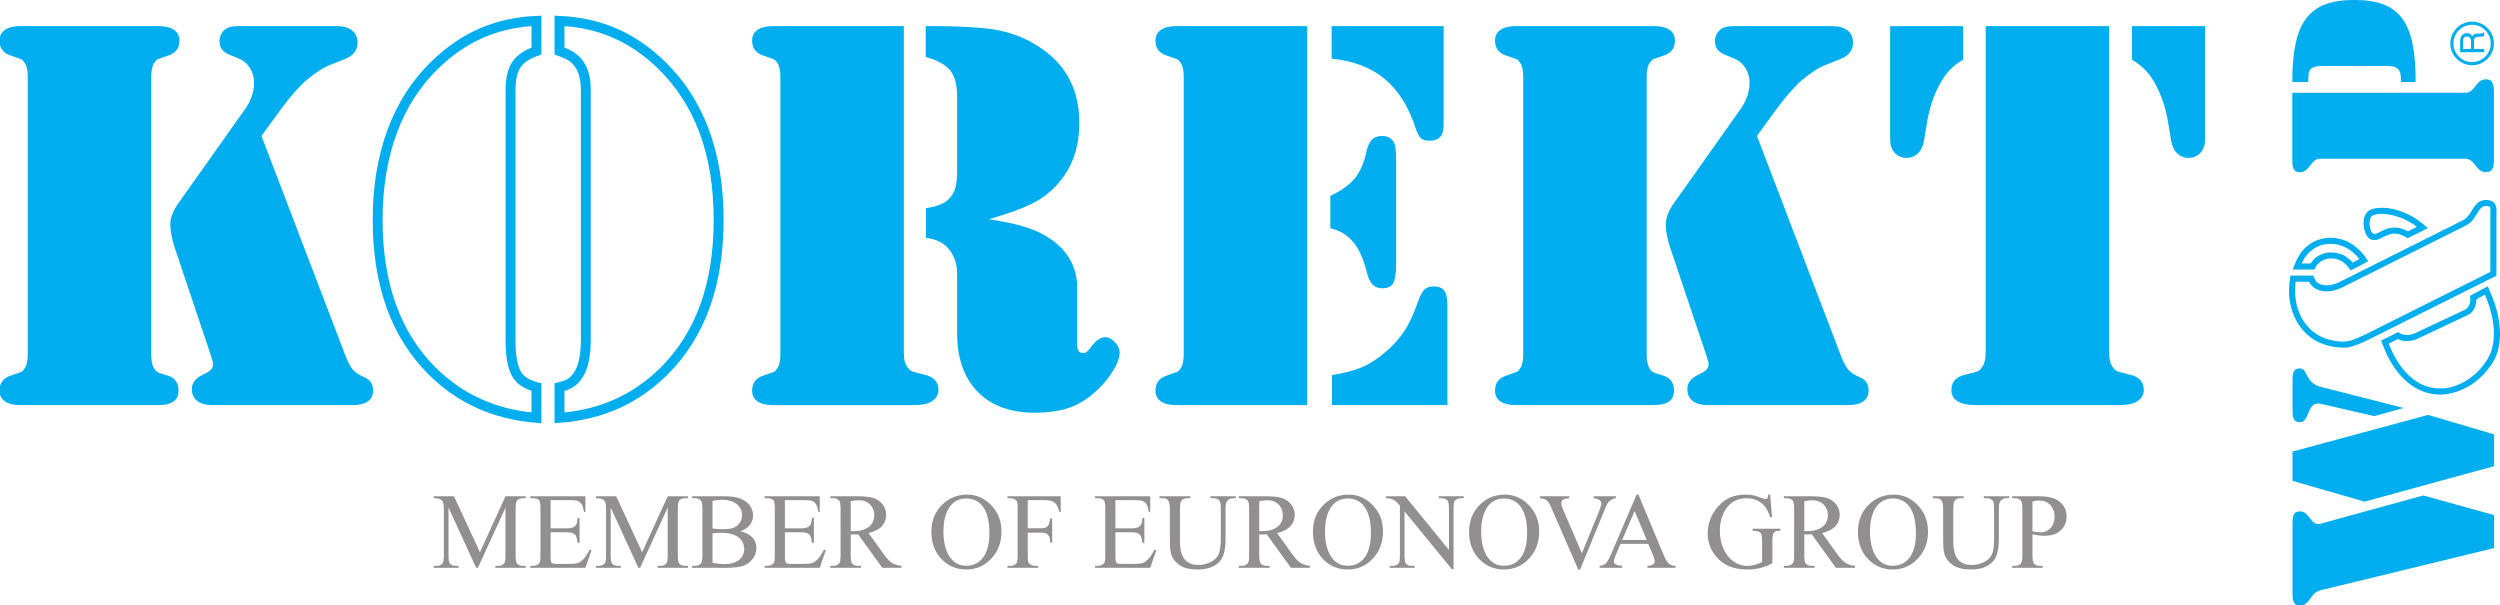 <?xml version="1.0" encoding="UTF-8" standalone="no"?>
<svg
   xmlns:dc="http://purl.org/dc/elements/1.1/"
   xmlns:cc="http://creativecommons.org/ns#"
   xmlns:rdf="http://www.w3.org/1999/02/22-rdf-syntax-ns#"
   xmlns:svg="http://www.w3.org/2000/svg"
   xmlns="http://www.w3.org/2000/svg"
   xmlns:sodipodi="http://sodipodi.sourceforge.net/DTD/sodipodi-0.dtd"
   xmlns:inkscape="http://www.inkscape.org/namespaces/inkscape"
   sodipodi:docname="korekt-color.svg"
   inkscape:version="1.0 (4035a4fb49, 2020-05-01)"
   id="svg8"
   version="1.1"
   viewBox="0 0 143.027 34.639"
   height="34.639mm"
   width="143.027mm">
  <defs
     id="defs2" />
  <sodipodi:namedview
     inkscape:window-maximized="0"
     inkscape:window-y="203"
     inkscape:window-x="1486"
     inkscape:window-height="1208"
     inkscape:window-width="1583"
     showgrid="false"
     inkscape:document-rotation="0"
     inkscape:current-layer="layer2"
     inkscape:document-units="mm"
     inkscape:cy="224.91335"
     inkscape:cx="254.22578"
     inkscape:zoom="0.91101546"
     inkscape:pageshadow="2"
     inkscape:pageopacity="0.0"
     borderopacity="1.0"
     bordercolor="#666666"
     pagecolor="#ffffff"
     id="base" />
  <g
     transform="translate(-33.111,-71.435)"
     inkscape:label="korekt"
     id="layer2"
     inkscape:groupmode="layer">
    <g
       id="g1085"
       transform="matrix(1.747,0,0,-1.747,141.249,79.424)">
      <path
         d="m 0,0 c 0,-0.178 0.049,-0.321 0.149,-0.432 0.1,-0.109 0.229,-0.165 0.387,-0.165 0.151,0 0.277,0.05 0.377,0.151 0.101,0.099 0.165,0.239 0.195,0.415 L 1.2,0.523 C 1.29,1.089 1.466,1.577 1.727,1.99 1.885,2.245 2.105,2.454 2.391,2.618 V 3.717 H 0 Z M 7.919,3.717 V 2.618 C 8.198,2.454 8.419,2.245 8.583,1.99 8.845,1.577 9.021,1.089 9.11,0.523 l 0.091,-0.554 c 0.03,-0.176 0.096,-0.316 0.196,-0.415 0.1,-0.101 0.225,-0.151 0.377,-0.151 0.159,0 0.287,0.056 0.386,0.165 0.101,0.111 0.151,0.254 0.151,0.432 v 3.717 z m -4.791,0 V -6.966 C 3.128,-7.201 3.082,-7.371 2.991,-7.475 2.949,-7.535 2.906,-7.572 2.864,-7.589 2.821,-7.604 2.682,-7.642 2.444,-7.701 2.152,-7.769 2.005,-7.936 2.005,-8.201 c 0,-0.164 0.069,-0.287 0.206,-0.369 0.138,-0.082 0.34,-0.123 0.607,-0.123 h 0.301 4.062 0.301 c 0.274,0 0.469,0.037 0.585,0.109 0.159,0.097 0.239,0.224 0.239,0.383 0,0.265 -0.148,0.432 -0.44,0.5 -0.238,0.059 -0.378,0.097 -0.42,0.112 -0.043,0.017 -0.089,0.054 -0.137,0.114 -0.091,0.104 -0.138,0.274 -0.138,0.509 V 3.717 Z M -3.735,0.984 c 0.339,0.453 0.624,0.778 0.854,0.971 0.31,0.255 0.565,0.419 0.764,0.49 l 0.482,0.192 c 0.28,0.108 0.418,0.29 0.418,0.545 0,0.169 -0.058,0.3 -0.177,0.393 -0.118,0.095 -0.284,0.142 -0.496,0.142 h -3.237 c -0.194,0 -0.335,-0.033 -0.419,-0.101 -0.128,-0.102 -0.191,-0.235 -0.191,-0.399 0,-0.2 0.101,-0.343 0.307,-0.427 l 0.327,-0.138 c 0.15,-0.059 0.271,-0.163 0.363,-0.308 0.09,-0.146 0.136,-0.303 0.136,-0.473 0,-0.309 -0.104,-0.606 -0.31,-0.891 l -2.171,-3.063 c -0.176,-0.249 -0.264,-0.48 -0.264,-0.691 0,-0.224 0.054,-0.497 0.164,-0.819 l 1.166,-3.473 c 0.049,-0.152 0.074,-0.248 0.074,-0.291 -0.007,-0.079 -0.034,-0.14 -0.081,-0.186 -0.05,-0.046 -0.143,-0.102 -0.282,-0.169 -0.222,-0.108 -0.334,-0.261 -0.334,-0.453 0,-0.172 0.058,-0.302 0.176,-0.393 0.118,-0.09 0.285,-0.135 0.502,-0.135 h 4.574 c 0.455,0 0.683,0.161 0.683,0.481 0,0.14 -0.043,0.253 -0.128,0.338 -0.036,0.029 -0.118,0.075 -0.246,0.136 -0.127,0.054 -0.23,0.132 -0.309,0.231 -0.079,0.101 -0.154,0.247 -0.227,0.443 l -2.745,7.185 z m -3.992,-9.677 c 0.432,0 0.648,0.158 0.648,0.472 0,0.255 -0.114,0.419 -0.347,0.492 l -0.282,0.09 c -0.176,0.062 -0.265,0.261 -0.265,0.602 v 9.102 c 0,0.211 0.036,0.366 0.11,0.463 0.035,0.055 0.07,0.088 0.103,0.105 0.034,0.014 0.151,0.055 0.349,0.122 0.242,0.079 0.363,0.241 0.363,0.489 0,0.152 -0.058,0.269 -0.177,0.35 -0.117,0.082 -0.285,0.123 -0.502,0.123 h -0.237 -4.06 -0.238 c -0.217,0 -0.384,-0.041 -0.502,-0.123 -0.118,-0.081 -0.176,-0.198 -0.176,-0.35 0,-0.248 0.121,-0.41 0.362,-0.489 0.199,-0.067 0.316,-0.108 0.349,-0.122 0.034,-0.017 0.068,-0.05 0.104,-0.105 0.073,-0.097 0.109,-0.252 0.109,-0.463 v -9.102 c 0,-0.212 -0.036,-0.368 -0.109,-0.464 -0.036,-0.056 -0.07,-0.091 -0.104,-0.105 -0.033,-0.015 -0.15,-0.056 -0.349,-0.123 -0.241,-0.08 -0.362,-0.243 -0.362,-0.492 0,-0.151 0.058,-0.267 0.176,-0.349 0.118,-0.082 0.285,-0.123 0.502,-0.123 h 0.238 4.06 z m -6.771,0 v 3.214 c 0,0.249 -0.032,0.422 -0.099,0.523 -0.067,0.1 -0.184,0.149 -0.356,0.149 -0.127,0 -0.227,-0.035 -0.299,-0.103 -0.072,-0.07 -0.143,-0.202 -0.21,-0.398 -0.139,-0.393 -0.286,-0.711 -0.44,-0.951 -0.155,-0.239 -0.363,-0.471 -0.623,-0.695 -0.261,-0.226 -0.52,-0.392 -0.778,-0.501 -0.258,-0.109 -0.584,-0.194 -0.977,-0.255 v -0.983 z m -3.092,5.347 c 0.192,-0.224 0.339,-0.547 0.443,-0.966 0.048,-0.201 0.111,-0.343 0.191,-0.429 0.079,-0.085 0.188,-0.127 0.328,-0.127 0.17,0 0.287,0.055 0.352,0.165 0.063,0.108 0.095,0.307 0.095,0.595 v 3.465 c 0,0.279 -0.022,0.457 -0.064,0.537 -0.072,0.151 -0.207,0.226 -0.401,0.226 -0.146,0 -0.258,-0.044 -0.337,-0.132 -0.079,-0.088 -0.144,-0.247 -0.192,-0.476 -0.079,-0.334 -0.203,-0.601 -0.374,-0.8 -0.17,-0.2 -0.43,-0.386 -0.784,-0.556 v -1.054 c 0.305,-0.074 0.553,-0.222 0.743,-0.448 m -0.701,6 c 0.71,-0.072 1.288,-0.294 1.734,-0.663 0.447,-0.37 0.785,-0.905 1.015,-1.608 0.056,-0.17 0.113,-0.281 0.173,-0.336 0.061,-0.056 0.158,-0.082 0.291,-0.082 0.158,0 0.274,0.043 0.348,0.128 0.071,0.085 0.108,0.222 0.108,0.411 v 3.213 h -3.669 z m -4.853,1.063 h -0.237 c -0.217,0 -0.384,-0.041 -0.502,-0.123 C -24,3.513 -24.06,3.396 -24.06,3.244 c 0,-0.248 0.122,-0.41 0.363,-0.489 0.199,-0.067 0.316,-0.108 0.349,-0.122 0.033,-0.017 0.068,-0.05 0.104,-0.105 0.073,-0.097 0.109,-0.252 0.109,-0.463 v -9.102 c 0,-0.212 -0.036,-0.368 -0.109,-0.464 -0.036,-0.056 -0.071,-0.091 -0.104,-0.105 -0.033,-0.015 -0.15,-0.056 -0.349,-0.123 -0.241,-0.08 -0.363,-0.243 -0.363,-0.492 0,-0.151 0.06,-0.267 0.177,-0.349 0.118,-0.082 0.285,-0.123 0.502,-0.123 h 0.237 4.052 v 12.41 z m -4.998,-5.833 c 0.3,0.144 0.563,0.333 0.788,0.562 0.534,0.545 0.8,1.245 0.8,2.1 0,1.042 -0.397,1.845 -1.191,2.407 -0.552,0.394 -1.179,0.624 -1.883,0.692 -0.473,0.047 -1.046,0.072 -1.718,0.072 h -0.237 V 2.708 c 0.388,-0.109 0.656,-0.259 0.805,-0.446 0.148,-0.189 0.223,-0.474 0.223,-0.856 v -2.403 c 0,-0.274 -0.023,-0.48 -0.068,-0.619 -0.046,-0.14 -0.128,-0.264 -0.251,-0.373 -0.139,-0.121 -0.372,-0.206 -0.7,-0.254 v -0.974 c 0.328,-0.037 0.579,-0.161 0.755,-0.373 0.139,-0.176 0.224,-0.386 0.256,-0.628 0.005,-0.053 0.008,-0.252 0.008,-0.591 v -1.529 c 0,-0.819 0.224,-1.459 0.673,-1.918 0.449,-0.458 1.073,-0.687 1.874,-0.687 0.394,0 0.737,0.045 1.029,0.132 0.291,0.088 0.56,0.233 0.809,0.433 0.266,0.214 0.489,0.455 0.669,0.727 0.178,0.27 0.268,0.501 0.268,0.688 0,0.11 -0.052,0.221 -0.156,0.329 -0.104,0.111 -0.208,0.165 -0.312,0.165 -0.159,0 -0.314,-0.105 -0.466,-0.316 -0.062,-0.08 -0.109,-0.135 -0.143,-0.162 -0.034,-0.028 -0.075,-0.042 -0.124,-0.042 -0.128,0 -0.192,0.099 -0.192,0.297 v 1.883 c 0,0.291 -0.068,0.567 -0.204,0.828 -0.136,0.26 -0.332,0.485 -0.586,0.673 -0.242,0.175 -0.513,0.316 -0.812,0.418 -0.299,0.104 -0.727,0.198 -1.284,0.283 0.613,0.181 1.07,0.344 1.37,0.491 m -8.212,5.833 h -0.236 c -0.218,0 -0.385,-0.041 -0.503,-0.123 -0.118,-0.081 -0.176,-0.198 -0.176,-0.35 0,-0.248 0.12,-0.41 0.362,-0.489 0.2,-0.067 0.316,-0.108 0.35,-0.122 0.032,-0.017 0.067,-0.05 0.104,-0.105 0.072,-0.097 0.109,-0.252 0.109,-0.463 v -9.102 c 0,-0.212 -0.037,-0.368 -0.109,-0.464 -0.037,-0.056 -0.072,-0.091 -0.104,-0.105 -0.034,-0.015 -0.15,-0.056 -0.35,-0.123 -0.242,-0.08 -0.362,-0.243 -0.362,-0.492 0,-0.151 0.058,-0.267 0.176,-0.349 0.118,-0.082 0.285,-0.123 0.503,-0.123 h 0.236 4.062 0.312 c 0.266,0 0.459,0.037 0.574,0.109 0.158,0.097 0.239,0.224 0.239,0.383 0,0.265 -0.148,0.432 -0.44,0.5 -0.238,0.059 -0.377,0.097 -0.42,0.112 -0.043,0.017 -0.089,0.054 -0.137,0.114 -0.092,0.104 -0.137,0.274 -0.137,0.509 V 3.717 Z M -52.709,0.984 c 0.339,0.453 0.623,0.778 0.855,0.971 0.309,0.255 0.563,0.419 0.763,0.49 l 0.482,0.192 c 0.279,0.108 0.418,0.29 0.418,0.545 0,0.169 -0.059,0.3 -0.177,0.393 -0.118,0.095 -0.283,0.142 -0.496,0.142 h -3.237 c -0.195,0 -0.335,-0.033 -0.419,-0.101 -0.127,-0.102 -0.192,-0.235 -0.192,-0.399 0,-0.2 0.103,-0.343 0.308,-0.427 l 0.327,-0.138 c 0.151,-0.059 0.271,-0.163 0.362,-0.308 0.091,-0.146 0.136,-0.303 0.136,-0.473 0,-0.309 -0.103,-0.606 -0.309,-0.891 l -2.171,-3.063 c -0.176,-0.249 -0.264,-0.48 -0.264,-0.691 0,-0.224 0.055,-0.497 0.164,-0.819 l 1.166,-3.473 c 0.049,-0.152 0.073,-0.248 0.073,-0.291 -0.006,-0.079 -0.033,-0.14 -0.08,-0.186 -0.05,-0.046 -0.143,-0.102 -0.282,-0.169 -0.223,-0.108 -0.334,-0.261 -0.334,-0.453 0,-0.172 0.059,-0.302 0.176,-0.393 0.118,-0.09 0.285,-0.135 0.502,-0.135 h 4.574 c 0.455,0 0.683,0.161 0.683,0.481 0,0.14 -0.043,0.253 -0.128,0.338 -0.036,0.029 -0.118,0.075 -0.245,0.136 -0.128,0.054 -0.231,0.132 -0.31,0.231 -0.078,0.101 -0.154,0.247 -0.227,0.443 l -2.746,7.185 z m -3.992,-9.677 c 0.432,0 0.648,0.158 0.648,0.472 0,0.255 -0.114,0.419 -0.346,0.492 l -0.283,0.09 c -0.176,0.062 -0.264,0.261 -0.264,0.602 v 9.102 c 0,0.211 0.036,0.366 0.108,0.463 0.036,0.055 0.071,0.088 0.104,0.105 0.034,0.014 0.151,0.055 0.349,0.122 0.242,0.079 0.364,0.241 0.364,0.489 0,0.152 -0.059,0.269 -0.177,0.35 -0.118,0.082 -0.286,0.123 -0.503,0.123 h -0.237 -4.061 -0.236 c -0.218,0 -0.386,-0.041 -0.503,-0.123 -0.117,-0.081 -0.177,-0.198 -0.177,-0.35 0,-0.248 0.121,-0.41 0.363,-0.489 0.2,-0.067 0.316,-0.108 0.349,-0.122 0.033,-0.017 0.068,-0.05 0.104,-0.105 0.073,-0.097 0.109,-0.252 0.109,-0.463 v -9.102 c 0,-0.212 -0.036,-0.368 -0.109,-0.464 -0.036,-0.056 -0.071,-0.091 -0.104,-0.105 -0.033,-0.015 -0.149,-0.056 -0.349,-0.123 -0.242,-0.08 -0.363,-0.243 -0.363,-0.492 0,-0.151 0.06,-0.267 0.177,-0.349 0.117,-0.082 0.285,-0.123 0.503,-0.123 h 0.236 4.061 z"
         style="fill:#00adef;fill-opacity:1;fill-rule:nonzero;stroke:none"
         id="path1087" />
    </g>
    <g
       id="g1089"
       transform="matrix(1.747,0,0,-1.747,175.777,83.005)">
      <path
         d="M 0,0 C -0.163,0.114 -0.381,0.092 -0.533,-0.026 -0.71,-0.194 -0.77,-0.453 -0.984,-0.579 l -4.091,-2.047 c -0.233,-0.101 -0.529,-0.165 -0.735,0.026 -0.046,0.059 -0.066,0.122 -0.093,0.197 h -0.753 c -0.035,-0.219 -0.055,-0.424 -0.043,-0.646 0.051,-0.589 0.29,-1.093 0.784,-1.436 0.332,-0.205 0.72,-0.292 1.109,-0.275 0.239,0.041 0.461,0.14 0.68,0.246 l 0.064,0.032 4.151,2.076 v 2.022 C 0.097,-0.235 0.104,-0.111 0,0 m -0.133,-0.147 c 0.038,-0.049 0.025,-0.171 0.023,-0.233 v -1.903 l -4.045,-2.024 c -0.172,-0.083 -0.372,-0.182 -0.559,-0.231 -0.263,-0.065 -0.587,0 -0.835,0.09 -0.563,0.225 -0.874,0.739 -0.943,1.326 -0.014,0.178 -0.014,0.345 0.006,0.518 h 0.445 c 0,-0.042 0.109,-0.152 0.138,-0.18 0.283,-0.205 0.612,-0.154 0.913,-0.021 l 4.098,2.051 c 0.142,0.081 0.223,0.175 0.306,0.314 0.106,0.178 0.207,0.393 0.453,0.293 m -4.092,-1.611 c -0.293,0.368 -0.629,0.577 -1.106,0.597 -0.394,-0.008 -0.696,-0.151 -0.952,-0.448 -0.14,-0.19 -0.215,-0.37 -0.296,-0.596 h 0.709 l 0.064,0.126 c 0.16,0.209 0.381,0.267 0.637,0.224 0.241,-0.066 0.342,-0.182 0.489,-0.378 l 0.572,0.3 z m -0.174,-0.101 -0.223,-0.119 c -0.071,0.104 -0.188,0.181 -0.295,0.245 -0.325,0.133 -0.62,0.129 -0.912,-0.079 -0.06,-0.058 -0.124,-0.123 -0.163,-0.194 h -0.299 c 0.154,0.339 0.433,0.585 0.809,0.636 0.437,0.048 0.819,-0.148 1.083,-0.489 m 0.593,0.635 c 0.184,0.068 0.338,0.181 0.535,0.199 0.179,0 0.303,-0.066 0.458,-0.152 l 0.658,0.329 c -0.199,0.175 -0.405,0.344 -0.646,0.452 -0.368,0.176 -0.817,0.287 -1.216,0.161 -0.298,-0.137 -0.28,-0.521 -0.18,-0.783 0.087,-0.176 0.185,-0.26 0.391,-0.206 m -0.147,0.194 c -0.127,0.111 -0.167,0.5 -0.011,0.599 0.303,0.12 0.671,0.01 0.966,-0.091 0.166,-0.078 0.341,-0.168 0.484,-0.283 L -2.81,-0.953 c -0.213,0.12 -0.406,0.15 -0.642,0.098 -0.11,-0.035 -0.215,-0.087 -0.321,-0.141 -0.048,-0.022 -0.13,-0.066 -0.18,-0.034 m 1.335,-3.279 c -0.055,-0.02 -0.116,-0.032 -0.175,-0.04 -0.146,0 -0.214,0.016 -0.337,0.095 l -0.559,-0.279 c 0.055,-0.142 0.114,-0.285 0.175,-0.422 0.304,-0.642 0.793,-1.213 1.526,-1.326 0.433,-0.068 0.85,0.062 1.22,0.285 0.389,0.24 0.802,0.702 0.912,1.161 0.094,0.346 0.071,0.74 0.003,1.085 -0.062,0.347 -0.202,0.684 -0.343,0.998 l -0.581,-0.314 0.011,-0.098 c 0.01,-0.131 -0.045,-0.282 -0.159,-0.348 z m 0.079,-0.182 1.699,0.801 c 0.189,0.089 0.276,0.312 0.276,0.513 l 0.275,0.15 c 0.256,-0.58 0.412,-1.308 0.186,-1.919 -0.246,-0.538 -0.746,-0.978 -1.328,-1.118 -0.315,-0.068 -0.634,-0.037 -0.927,0.099 -0.528,0.262 -0.874,0.797 -1.08,1.333 l 0.294,0.152 c 0.19,-0.094 0.412,-0.082 0.605,-0.011"
         style="fill:#00adef;fill-opacity:1;fill-rule:nonzero;stroke:none"
         id="path1091" />
    </g>
    <g
       id="g1093"
       transform="matrix(1.747,0,0,-1.747,165.886,105.201)">
      <path
         d="M 0,0 5.675,1.38 V 2.461 L 3.354,3.102 0,2.18 c -0.348,-0.095 -0.348,0.401 -0.685,0.401 -0.21,0 -0.241,-0.147 -0.241,-0.416 v -2.269 c 0,-0.245 0.031,-0.396 0.241,-0.396 0.348,0 0.319,0.413 0.685,0.5 m 5.675,4.062 v 1.04 L 3.514,5.741 -0.926,4.54 V 3.581 L 1.433,2.9 Z M 0,6.658 2.713,5.968 1.754,5.701 0,6.104 c -0.474,0.107 -0.341,-0.602 -0.685,-0.602 -0.221,0 -0.241,0.156 -0.241,0.416 v 0.947 c 0,0.248 0.031,0.398 0.241,0.398 0.265,0 0.164,-0.473 0.685,-0.605"
         style="fill:#00adef;fill-opacity:1;fill-rule:nonzero;stroke:none"
         id="path1095" />
    </g>
    <g
       id="g1097"
       transform="matrix(1.747,0,0,-1.747,175.789,76.664)">
      <path
         d="m 0,0 c 0,0.232 -0.047,0.396 -0.254,0.396 -0.338,0 -0.35,-0.408 -0.651,-0.44 0,-0.002 -5.312,-0.002 -5.697,-0.002 v -2.202 c 0,-0.236 0.031,-0.399 0.243,-0.399 0.325,0 0.347,0.396 0.628,0.441 h 4.826 c 0.301,-0.032 0.315,-0.441 0.653,-0.441 0.207,0 0.256,0.165 0.252,0.396 z m -6.602,0.306 h 0.521 c 0,0.407 0.026,0.529 0.526,0.529 h 2.01 c 0.431,0 0.504,-0.116 0.504,-0.529 h 0.479 c 0,1.953 -0.495,2.688 -2.007,2.688 -1.512,0 -2.033,-0.735 -2.033,-2.688"
         style="fill:#00adef;fill-opacity:1;fill-rule:nonzero;stroke:none"
         id="path1099" />
    </g>
    <g
       id="g1101"
       transform="matrix(1.747,0,0,-1.747,174.543,72.674)">
      <path
         d="m 0,0 c -0.393,0 -0.714,-0.321 -0.714,-0.714 0,-0.391 0.321,-0.713 0.714,-0.713 0.392,0 0.713,0.322 0.713,0.713 C 0.713,-0.321 0.392,0 0,0 m 0,-0.102 c 0.337,0 0.61,-0.274 0.61,-0.612 0,-0.337 -0.273,-0.61 -0.61,-0.61 -0.338,0 -0.612,0.273 -0.612,0.61 0,0.338 0.274,0.612 0.612,0.612 m 0.394,-0.376 v 0.132 H 0.378 C 0.374,-0.359 0.358,-0.375 0.339,-0.381 0.318,-0.385 0.286,-0.389 0.245,-0.389 c -0.046,0 -0.087,-0.002 -0.115,-0.006 -0.029,0 -0.055,-0.014 -0.076,-0.028 -0.022,-0.014 -0.038,-0.035 -0.046,-0.06 -0.035,0.07 -0.098,0.108 -0.181,0.108 -0.045,0 -0.085,-0.014 -0.118,-0.034 -0.03,-0.02 -0.06,-0.055 -0.075,-0.093 -0.015,-0.035 -0.026,-0.08 -0.026,-0.122 v -0.377 h 0.786 v 0.106 H 0.061 v 0.266 c 0,0.047 0.009,0.082 0.03,0.099 0.022,0.017 0.047,0.032 0.067,0.032 0.02,0 0.063,0.006 0.117,0.006 0.054,0 0.094,0.009 0.119,0.014 m -0.557,-0.005 c 0.021,0 0.042,-0.013 0.062,-0.023 0.019,-0.007 0.036,-0.024 0.045,-0.045 0.013,-0.019 0.019,-0.049 0.019,-0.078 v -0.266 h -0.258 v 0.28 c 0,0.045 0.014,0.078 0.038,0.098 0.025,0.021 0.059,0.034 0.094,0.034"
         style="fill:#00adef;fill-opacity:1;fill-rule:nonzero;stroke:none"
         id="path1103" />
    </g>
    <g
       id="g1105"
       transform="matrix(1.747,0,0,-1.747,60.452,103.92)">
      <path
         d="M 0,0 0.904,1.972 V 0.406 C 0.904,0.272 0.892,0.188 0.866,0.154 0.825,0.093 0.754,0.063 0.656,0.063 H 0.573 V 0 H 1.567 V 0.063 H 1.486 C 1.394,0.063 1.326,0.088 1.284,0.137 1.251,0.172 1.236,0.262 1.236,0.406 v 1.531 c 0,0.133 0.012,0.218 0.037,0.253 0.042,0.06 0.113,0.09 0.213,0.09 H 1.567 V 2.343 H 0.904 L 0.067,0.51 -0.783,2.343 H -1.446 V 2.28 c 0.048,0 0.089,-0.003 0.123,-0.009 0.033,-0.005 0.061,-0.013 0.085,-0.024 0.023,-0.01 0.042,-0.023 0.056,-0.037 0.014,-0.015 0.025,-0.031 0.033,-0.047 0.023,-0.049 0.034,-0.124 0.034,-0.226 V 0.406 C -1.115,0.272 -1.127,0.188 -1.153,0.154 -1.194,0.093 -1.264,0.063 -1.363,0.063 H -1.446 V 0 h 0.815 v 0.063 h -0.083 c -0.092,0 -0.159,0.025 -0.202,0.074 -0.031,0.035 -0.046,0.125 -0.046,0.269 V 1.972 L -0.057,0 Z M 3.024,2.216 C 3.139,2.216 3.22,2.208 3.267,2.19 3.296,2.177 3.321,2.164 3.342,2.147 3.362,2.132 3.381,2.111 3.397,2.084 3.413,2.058 3.427,2.025 3.44,1.984 3.453,1.944 3.465,1.892 3.478,1.83 H 3.521 V 2.343 H 1.715 V 2.28 H 1.798 C 1.894,2.28 1.963,2.257 2.005,2.211 2.035,2.175 2.049,2.083 2.049,1.936 V 0.413 C 2.049,0.297 2.042,0.222 2.029,0.186 2.022,0.166 2.009,0.146 1.992,0.132 1.975,0.117 1.956,0.104 1.935,0.093 1.914,0.083 1.891,0.075 1.866,0.071 1.842,0.066 1.819,0.063 1.798,0.063 H 1.715 V 0 H 3.521 L 3.724,0.587 H 3.655 C 3.618,0.514 3.581,0.451 3.544,0.396 3.507,0.343 3.471,0.299 3.435,0.264 3.406,0.236 3.379,0.214 3.353,0.196 3.327,0.178 3.297,0.164 3.263,0.154 3.229,0.144 3.189,0.138 3.143,0.134 3.097,0.129 3.041,0.128 2.973,0.128 H 2.575 C 2.542,0.128 2.515,0.129 2.494,0.133 2.473,0.136 2.455,0.141 2.442,0.146 2.429,0.154 2.419,0.162 2.412,0.171 2.405,0.18 2.399,0.19 2.395,0.201 2.385,0.225 2.381,0.288 2.381,0.391 v 0.773 h 0.516 c 0.048,0 0.09,-0.003 0.126,-0.009 C 3.059,1.15 3.09,1.142 3.115,1.13 3.14,1.118 3.161,1.104 3.177,1.09 3.193,1.074 3.207,1.056 3.217,1.036 3.225,1.02 3.233,0.994 3.241,0.958 3.249,0.922 3.257,0.875 3.266,0.818 H 3.329 V 1.633 H 3.266 C 3.262,1.574 3.255,1.522 3.245,1.479 3.234,1.437 3.216,1.402 3.189,1.374 3.163,1.346 3.126,1.325 3.079,1.312 3.033,1.299 2.971,1.292 2.897,1.292 H 2.381 V 2.216 Z M 5.312,0 6.216,1.972 V 0.406 C 6.216,0.272 6.203,0.188 6.178,0.154 6.137,0.093 6.066,0.063 5.967,0.063 H 5.885 V 0 H 6.879 V 0.063 H 6.798 C 6.705,0.063 6.638,0.088 6.596,0.137 6.563,0.172 6.548,0.262 6.548,0.406 v 1.531 c 0,0.133 0.012,0.218 0.037,0.253 0.042,0.06 0.113,0.09 0.213,0.09 H 6.879 V 2.343 H 6.216 L 5.379,0.51 4.529,2.343 H 3.866 V 2.28 C 3.914,2.28 3.955,2.277 3.989,2.271 4.022,2.266 4.05,2.258 4.074,2.247 4.097,2.237 4.116,2.224 4.13,2.21 4.144,2.195 4.155,2.179 4.163,2.163 4.186,2.114 4.197,2.039 4.197,1.937 V 0.406 C 4.197,0.272 4.185,0.188 4.159,0.154 4.118,0.093 4.048,0.063 3.949,0.063 H 3.866 V 0 H 4.681 V 0.063 H 4.598 C 4.506,0.063 4.438,0.088 4.396,0.137 4.365,0.172 4.349,0.262 4.349,0.406 V 1.972 L 5.255,0 Z M 8.905,1.403 C 8.976,1.495 9.012,1.601 9.012,1.718 9.012,1.786 9,1.851 8.977,1.912 8.954,1.974 8.92,2.03 8.876,2.081 8.83,2.132 8.775,2.176 8.709,2.214 8.643,2.252 8.567,2.282 8.48,2.302 8.366,2.33 8.215,2.343 8.026,2.343 H 7.015 V 2.28 h 0.087 c 0.089,0 0.155,-0.025 0.2,-0.076 0.033,-0.039 0.05,-0.131 0.05,-0.275 V 0.415 C 7.352,0.284 7.339,0.198 7.313,0.157 7.269,0.095 7.199,0.063 7.102,0.063 H 7.015 V 0 H 8.12 c 0.263,0 0.459,0.024 0.587,0.072 0.064,0.026 0.122,0.059 0.174,0.1 0.051,0.041 0.094,0.086 0.13,0.136 0.035,0.051 0.063,0.104 0.082,0.161 0.019,0.057 0.028,0.115 0.028,0.172 0,0.065 -0.009,0.126 -0.029,0.184 C 9.072,0.883 9.041,0.937 8.999,0.985 8.956,1.033 8.901,1.075 8.834,1.111 8.766,1.146 8.684,1.175 8.589,1.196 8.728,1.241 8.834,1.31 8.905,1.403 M 7.683,2.191 c 0.09,0.024 0.194,0.037 0.311,0.037 0.107,0 0.202,-0.013 0.283,-0.04 C 8.359,2.162 8.427,2.127 8.483,2.081 8.538,2.036 8.58,1.984 8.608,1.923 8.636,1.862 8.65,1.799 8.65,1.732 8.65,1.687 8.645,1.643 8.633,1.602 8.621,1.561 8.605,1.521 8.583,1.486 8.561,1.451 8.534,1.418 8.501,1.389 8.468,1.361 8.431,1.337 8.388,1.318 8.305,1.282 8.179,1.264 8.01,1.264 7.88,1.264 7.771,1.272 7.683,1.289 Z m 0,-1.06 C 7.714,1.136 7.755,1.14 7.805,1.143 7.855,1.145 7.917,1.146 7.989,1.146 8.114,1.146 8.222,1.132 8.313,1.104 8.405,1.077 8.481,1.039 8.541,0.991 8.601,0.943 8.647,0.887 8.676,0.821 8.706,0.757 8.72,0.686 8.72,0.611 8.72,0.543 8.707,0.479 8.68,0.42 8.652,0.361 8.612,0.308 8.558,0.264 8.503,0.22 8.437,0.185 8.356,0.16 8.276,0.135 8.184,0.122 8.079,0.122 7.948,0.122 7.816,0.137 7.683,0.168 Z m 3.014,1.085 c 0.116,0 0.197,-0.008 0.244,-0.026 0.029,-0.013 0.054,-0.026 0.074,-0.043 0.021,-0.015 0.039,-0.036 0.055,-0.063 0.017,-0.026 0.031,-0.059 0.044,-0.1 0.013,-0.04 0.025,-0.092 0.038,-0.154 h 0.043 V 2.343 H 9.388 V 2.28 H 9.472 C 9.568,2.28 9.637,2.257 9.678,2.211 9.708,2.175 9.723,2.083 9.723,1.936 V 0.413 C 9.723,0.297 9.716,0.222 9.702,0.186 9.696,0.166 9.683,0.146 9.666,0.132 9.649,0.117 9.63,0.104 9.608,0.093 9.587,0.083 9.565,0.075 9.54,0.071 9.516,0.066 9.493,0.063 9.472,0.063 H 9.388 V 0 h 1.807 l 0.203,0.587 H 11.329 C 11.292,0.514 11.255,0.451 11.218,0.396 11.181,0.343 11.144,0.299 11.109,0.264 11.08,0.236 11.053,0.214 11.027,0.196 11,0.178 10.971,0.164 10.936,0.154 10.903,0.144 10.863,0.138 10.817,0.134 10.771,0.129 10.715,0.128 10.646,0.128 h -0.397 c -0.033,0 -0.06,0.001 -0.081,0.005 -0.021,0.003 -0.039,0.008 -0.052,0.013 -0.013,0.008 -0.023,0.016 -0.03,0.025 -0.007,0.009 -0.013,0.019 -0.018,0.03 -0.009,0.024 -0.014,0.087 -0.014,0.19 v 0.773 h 0.516 c 0.049,0 0.091,-0.003 0.127,-0.009 0.035,-0.005 0.066,-0.013 0.092,-0.025 0.025,-0.012 0.046,-0.026 0.062,-0.04 0.016,-0.016 0.029,-0.034 0.04,-0.054 0.008,-0.016 0.016,-0.042 0.024,-0.078 0.008,-0.036 0.016,-0.083 0.024,-0.14 h 0.064 V 1.633 H 10.939 C 10.935,1.574 10.929,1.522 10.918,1.479 10.908,1.437 10.889,1.402 10.863,1.374 10.836,1.346 10.8,1.325 10.753,1.312 10.707,1.299 10.645,1.292 10.57,1.292 H 10.054 V 2.216 Z M 13.871,0.063 C 13.744,0.078 13.641,0.11 13.56,0.161 13.482,0.21 13.387,0.312 13.275,0.468 L 12.792,1.14 c 0.097,0.021 0.183,0.051 0.256,0.089 0.072,0.038 0.133,0.083 0.181,0.135 0.047,0.052 0.083,0.11 0.106,0.172 0.023,0.063 0.035,0.131 0.035,0.204 0,0.067 -0.012,0.129 -0.034,0.189 -0.022,0.058 -0.053,0.112 -0.092,0.158 -0.038,0.048 -0.083,0.089 -0.135,0.124 -0.051,0.034 -0.106,0.06 -0.165,0.077 -0.12,0.037 -0.303,0.055 -0.55,0.055 H 11.54 V 2.28 h 0.088 c 0.089,0 0.155,-0.025 0.201,-0.076 0.032,-0.036 0.048,-0.127 0.048,-0.275 V 0.415 C 11.877,0.281 11.865,0.196 11.841,0.161 11.797,0.096 11.726,0.063 11.628,0.063 H 11.54 V 0 h 1.006 v 0.063 h -0.092 c -0.088,0 -0.153,0.026 -0.197,0.077 -0.033,0.036 -0.048,0.127 -0.048,0.274 v 0.681 c 0.018,-10e-4 0.036,-0.002 0.053,-0.003 0.017,0 0.034,-0.001 0.048,-0.001 0.019,0 0.039,0.001 0.063,0.001 0.024,10e-4 0.051,0.002 0.08,0.003 L 13.245,0 h 0.626 z m -1.662,2.118 c 0.057,0.011 0.108,0.019 0.153,0.025 0.045,0.005 0.084,0.007 0.118,0.007 0.073,0 0.141,-0.012 0.203,-0.036 C 12.744,2.152 12.797,2.118 12.842,2.074 12.886,2.03 12.92,1.978 12.944,1.918 12.968,1.857 12.981,1.79 12.981,1.717 12.981,1.643 12.967,1.575 12.938,1.512 12.91,1.449 12.868,1.394 12.811,1.348 12.755,1.302 12.685,1.266 12.6,1.24 12.515,1.214 12.417,1.201 12.305,1.201 c -0.011,0 -0.024,0 -0.039,10e-4 -0.017,0 -0.036,0.001 -0.057,0.001 z M 15.231,2.092 C 14.977,1.857 14.85,1.553 14.85,1.181 c 0,-0.365 0.11,-0.662 0.329,-0.891 0.219,-0.23 0.491,-0.345 0.814,-0.345 0.319,0 0.591,0.117 0.816,0.353 0.224,0.235 0.337,0.531 0.337,0.888 0,0.346 -0.112,0.634 -0.335,0.865 -0.224,0.232 -0.487,0.346 -0.79,0.346 -0.307,0 -0.57,-0.1 -0.79,-0.305 m 1.09,0.102 C 16.416,2.143 16.496,2.068 16.56,1.972 16.624,1.875 16.672,1.756 16.703,1.616 16.735,1.476 16.751,1.317 16.751,1.137 16.751,0.951 16.732,0.79 16.693,0.655 16.654,0.52 16.601,0.409 16.533,0.322 16.465,0.235 16.384,0.171 16.292,0.129 16.199,0.087 16.098,0.067 15.99,0.067 c -0.121,0 -0.228,0.027 -0.32,0.082 -0.092,0.055 -0.17,0.132 -0.233,0.23 -0.063,0.099 -0.111,0.217 -0.142,0.354 -0.033,0.137 -0.049,0.288 -0.049,0.453 0,0.166 0.016,0.316 0.049,0.45 0.033,0.134 0.081,0.247 0.144,0.342 0.062,0.094 0.14,0.166 0.232,0.217 0.093,0.05 0.198,0.076 0.317,0.076 0.127,0 0.238,-0.026 0.333,-0.077 m 2.203,0.022 c 0.076,0 0.142,-0.004 0.198,-0.013 0.055,-0.009 0.103,-0.027 0.144,-0.054 0.041,-0.028 0.076,-0.068 0.104,-0.119 0.028,-0.051 0.054,-0.118 0.077,-0.203 h 0.039 V 2.343 H 17.341 V 2.28 h 0.083 c 0.055,0 0.108,-0.014 0.158,-0.041 C 17.603,2.227 17.62,2.215 17.631,2.203 17.644,2.19 17.653,2.172 17.659,2.149 17.666,2.127 17.67,2.098 17.672,2.063 17.674,2.029 17.675,1.984 17.675,1.929 V 0.415 C 17.675,0.272 17.662,0.184 17.634,0.147 17.592,0.092 17.521,0.063 17.424,0.063 H 17.341 V 0 h 1.007 v 0.063 h -0.086 c -0.057,0 -0.11,0.015 -0.159,0.041 -0.021,0.013 -0.038,0.025 -0.051,0.038 -0.013,0.014 -0.022,0.032 -0.029,0.053 -0.006,0.022 -0.01,0.05 -0.012,0.085 -0.003,0.033 -0.004,0.079 -0.004,0.135 v 0.737 h 0.429 c 0.058,0 0.107,-0.006 0.146,-0.018 0.039,-0.012 0.07,-0.031 0.093,-0.058 0.023,-0.026 0.04,-0.06 0.05,-0.102 0.011,-0.041 0.016,-0.092 0.018,-0.15 h 0.063 V 1.617 H 18.743 C 18.734,1.553 18.723,1.499 18.71,1.458 18.696,1.416 18.677,1.383 18.652,1.359 18.628,1.335 18.598,1.318 18.563,1.309 18.528,1.299 18.485,1.295 18.436,1.295 h -0.429 v 0.921 z m 2.996,0 c 0.115,0 0.196,-0.008 0.244,-0.026 0.028,-0.013 0.053,-0.026 0.074,-0.043 0.02,-0.015 0.039,-0.036 0.055,-0.063 0.016,-0.026 0.031,-0.059 0.043,-0.1 0.013,-0.04 0.026,-0.092 0.038,-0.154 h 0.043 V 2.343 H 20.211 V 2.28 h 0.083 c 0.096,0 0.165,-0.023 0.207,-0.069 0.03,-0.036 0.044,-0.128 0.044,-0.275 V 0.413 c 0,-0.116 -0.006,-0.191 -0.02,-0.227 C 20.518,0.166 20.506,0.146 20.489,0.132 20.471,0.117 20.452,0.104 20.431,0.093 20.409,0.083 20.387,0.075 20.363,0.071 20.339,0.066 20.315,0.063 20.294,0.063 H 20.211 V 0 h 1.806 L 22.22,0.587 H 22.151 C 22.114,0.514 22.077,0.451 22.04,0.396 22.003,0.343 21.967,0.299 21.931,0.264 21.902,0.236 21.875,0.214 21.849,0.196 21.823,0.178 21.793,0.164 21.759,0.154 21.725,0.144 21.685,0.138 21.64,0.134 21.594,0.129 21.537,0.128 21.469,0.128 h -0.398 c -0.033,0 -0.059,0.001 -0.081,0.005 -0.021,0.003 -0.038,0.008 -0.052,0.013 -0.013,0.008 -0.023,0.016 -0.03,0.025 -0.007,0.009 -0.013,0.019 -0.017,0.03 -0.01,0.024 -0.014,0.087 -0.014,0.19 v 0.773 h 0.516 c 0.048,0 0.09,-0.003 0.126,-0.009 0.036,-0.005 0.067,-0.013 0.092,-0.025 0.025,-0.012 0.046,-0.026 0.062,-0.04 0.016,-0.016 0.03,-0.034 0.04,-0.054 0.008,-0.016 0.016,-0.042 0.024,-0.078 0.008,-0.036 0.016,-0.083 0.024,-0.14 h 0.064 V 1.633 H 21.761 C 21.758,1.574 21.751,1.522 21.741,1.479 21.73,1.437 21.712,1.402 21.685,1.374 21.659,1.346 21.622,1.325 21.575,1.312 21.529,1.299 21.468,1.292 21.393,1.292 h -0.516 v 0.924 z m 2.56,0.064 c 0.089,0 0.155,-0.025 0.201,-0.076 0.032,-0.036 0.048,-0.127 0.048,-0.275 V 0.98 C 24.329,0.732 24.306,0.555 24.261,0.45 24.239,0.397 24.207,0.35 24.164,0.308 24.122,0.264 24.071,0.227 24.013,0.195 23.955,0.164 23.89,0.139 23.82,0.121 23.751,0.103 23.677,0.094 23.601,0.094 c -0.118,0 -0.215,0.018 -0.29,0.053 C 23.235,0.185 23.175,0.234 23.13,0.296 23.101,0.335 23.078,0.379 23.06,0.425 23.042,0.472 23.028,0.521 23.017,0.574 23.007,0.626 23,0.68 22.996,0.737 22.993,0.793 22.991,0.85 22.991,0.908 v 1.021 c 0,0.055 0.003,0.105 0.008,0.149 0.005,0.044 0.017,0.08 0.034,0.11 0.017,0.03 0.042,0.053 0.076,0.069 0.033,0.014 0.078,0.023 0.133,0.023 h 0.09 V 2.343 H 22.319 V 2.28 h 0.089 c 0.043,0 0.081,-0.004 0.113,-0.014 C 22.552,2.257 22.579,2.24 22.599,2.214 22.62,2.188 22.635,2.153 22.645,2.107 22.655,2.061 22.66,2.002 22.66,1.929 V 1.013 c 0,-0.116 0.002,-0.218 0.005,-0.308 0.004,-0.091 0.016,-0.173 0.037,-0.247 0.021,-0.075 0.055,-0.143 0.101,-0.204 0.045,-0.062 0.11,-0.12 0.194,-0.176 0.134,-0.088 0.328,-0.133 0.584,-0.133 0.094,0 0.185,0.009 0.272,0.027 0.088,0.018 0.167,0.046 0.24,0.084 0.073,0.038 0.137,0.086 0.192,0.146 0.056,0.059 0.098,0.13 0.128,0.215 0.047,0.131 0.071,0.313 0.071,0.548 v 0.95 c 0,0.129 0.012,0.213 0.036,0.249 0.05,0.078 0.121,0.116 0.213,0.116 h 0.088 v 0.063 h -0.83 V 2.28 Z M 27.251,0.063 C 27.124,0.078 27.021,0.11 26.94,0.161 26.861,0.21 26.766,0.312 26.654,0.468 L 26.171,1.14 c 0.098,0.021 0.184,0.051 0.257,0.089 0.072,0.038 0.132,0.083 0.18,0.135 0.048,0.052 0.084,0.11 0.107,0.172 0.023,0.063 0.035,0.131 0.035,0.204 0,0.067 -0.012,0.129 -0.034,0.189 -0.023,0.058 -0.053,0.112 -0.092,0.158 -0.039,0.048 -0.084,0.089 -0.135,0.124 -0.051,0.034 -0.106,0.06 -0.165,0.077 -0.12,0.037 -0.304,0.055 -0.55,0.055 H 24.919 V 2.28 h 0.088 c 0.09,0 0.156,-0.025 0.201,-0.076 0.032,-0.036 0.049,-0.127 0.049,-0.275 V 0.415 C 25.257,0.281 25.245,0.196 25.221,0.161 25.177,0.096 25.106,0.063 25.007,0.063 H 24.919 V 0 h 1.007 v 0.063 h -0.092 c -0.088,0 -0.154,0.026 -0.197,0.077 -0.032,0.036 -0.049,0.127 -0.049,0.274 v 0.681 c 0.019,-10e-4 0.036,-0.002 0.054,-0.003 0.017,0 0.033,-0.001 0.048,-0.001 0.018,0 0.039,0.001 0.063,0.001 0.023,10e-4 0.05,0.002 0.08,0.003 L 26.625,0 h 0.626 z m -1.663,2.118 c 0.058,0.011 0.109,0.019 0.154,0.025 0.045,0.005 0.084,0.007 0.118,0.007 0.073,0 0.141,-0.012 0.202,-0.036 C 26.124,2.152 26.177,2.118 26.221,2.074 26.266,2.03 26.3,1.978 26.324,1.918 26.348,1.857 26.36,1.79 26.36,1.717 26.36,1.643 26.346,1.575 26.318,1.512 26.29,1.449 26.248,1.394 26.191,1.348 26.135,1.302 26.064,1.266 25.98,1.24 25.894,1.214 25.797,1.201 25.685,1.201 c -0.01,0 -0.024,0 -0.04,10e-4 -0.016,0 -0.035,0.001 -0.057,0.001 z m 2.137,-0.089 c -0.253,-0.235 -0.38,-0.539 -0.38,-0.911 0,-0.365 0.11,-0.662 0.328,-0.891 0.219,-0.23 0.491,-0.345 0.815,-0.345 0.319,0 0.591,0.117 0.815,0.353 0.225,0.235 0.337,0.531 0.337,0.888 0,0.346 -0.111,0.634 -0.335,0.865 -0.224,0.232 -0.487,0.346 -0.79,0.346 -0.306,0 -0.569,-0.1 -0.79,-0.305 m 1.09,0.102 C 28.911,2.143 28.99,2.068 29.054,1.972 29.118,1.875 29.166,1.756 29.198,1.616 29.229,1.476 29.245,1.317 29.245,1.137 29.245,0.951 29.226,0.79 29.187,0.655 29.148,0.52 29.095,0.409 29.027,0.322 28.959,0.235 28.879,0.171 28.786,0.129 28.693,0.087 28.593,0.067 28.484,0.067 c -0.121,0 -0.227,0.027 -0.32,0.082 -0.092,0.055 -0.17,0.132 -0.233,0.23 -0.062,0.099 -0.11,0.217 -0.142,0.354 -0.033,0.137 -0.049,0.288 -0.049,0.453 0,0.166 0.017,0.316 0.05,0.45 0.033,0.134 0.081,0.247 0.143,0.342 0.063,0.094 0.141,0.166 0.233,0.217 0.092,0.05 0.198,0.076 0.317,0.076 0.126,0 0.237,-0.026 0.332,-0.077 m 0.92,0.086 c 0.068,0 0.119,-0.005 0.152,-0.016 C 29.922,2.252 29.952,2.241 29.976,2.23 30,2.221 30.022,2.208 30.043,2.193 30.064,2.177 30.085,2.157 30.108,2.133 30.131,2.109 30.16,2.077 30.194,2.036 V 0.406 C 30.194,0.272 30.181,0.188 30.156,0.154 30.115,0.093 30.044,0.063 29.944,0.063 H 29.863 V 0 h 0.815 v 0.063 h -0.083 c -0.092,0 -0.158,0.025 -0.202,0.074 -0.031,0.035 -0.047,0.125 -0.047,0.269 v 1.442 l 1.545,-1.887 h 0.06 v 1.976 c 0,0.133 0.013,0.218 0.038,0.253 0.042,0.06 0.112,0.09 0.211,0.09 h 0.083 V 2.343 H 31.468 V 2.28 h 0.081 c 0.091,0 0.159,-0.024 0.202,-0.073 C 31.783,2.172 31.8,2.082 31.8,1.937 V 0.584 L 30.368,2.343 H 29.735 Z M 32.84,2.092 C 32.587,1.857 32.46,1.553 32.46,1.181 c 0,-0.365 0.109,-0.662 0.328,-0.891 0.219,-0.23 0.491,-0.345 0.814,-0.345 0.32,0 0.591,0.117 0.816,0.353 0.225,0.235 0.337,0.531 0.337,0.888 0,0.346 -0.112,0.634 -0.335,0.865 -0.224,0.232 -0.487,0.346 -0.79,0.346 -0.307,0 -0.57,-0.1 -0.79,-0.305 m 1.09,0.102 C 34.025,2.143 34.105,2.068 34.168,1.972 34.233,1.875 34.28,1.756 34.313,1.616 34.344,1.476 34.36,1.317 34.36,1.137 34.36,0.951 34.341,0.79 34.302,0.655 34.264,0.52 34.21,0.409 34.142,0.322 34.074,0.235 33.994,0.171 33.901,0.129 33.808,0.087 33.707,0.067 33.599,0.067 c -0.12,0 -0.228,0.027 -0.32,0.082 -0.092,0.055 -0.17,0.132 -0.233,0.23 -0.063,0.099 -0.109,0.217 -0.143,0.354 -0.032,0.137 -0.048,0.288 -0.048,0.453 0,0.166 0.016,0.316 0.049,0.45 0.034,0.134 0.081,0.247 0.144,0.342 0.063,0.094 0.14,0.166 0.233,0.217 0.092,0.05 0.198,0.076 0.316,0.076 0.127,0 0.238,-0.026 0.333,-0.077 m 2.611,0.149 V 2.28 C 36.633,2.269 36.697,2.247 36.735,2.215 36.772,2.184 36.791,2.15 36.791,2.114 36.791,2.063 36.763,1.97 36.709,1.835 L 36.155,0.477 35.56,1.853 c -0.053,0.121 -0.08,0.21 -0.08,0.269 0,0.021 0.004,0.04 0.01,0.057 0.006,0.016 0.019,0.032 0.037,0.045 0.018,0.013 0.044,0.024 0.078,0.034 0.034,0.009 0.079,0.017 0.134,0.022 V 2.343 H 34.781 V 2.28 c 0.073,-0.005 0.129,-0.019 0.171,-0.039 0.041,-0.02 0.076,-0.048 0.105,-0.084 0.018,-0.02 0.049,-0.084 0.095,-0.19 l 0.88,-2.022 h 0.064 l 0.818,1.996 c 0.021,0.049 0.041,0.094 0.061,0.133 0.02,0.038 0.043,0.071 0.07,0.099 0.026,0.027 0.059,0.05 0.093,0.067 0.035,0.018 0.077,0.031 0.127,0.04 v 0.063 z m 1.927,-1.895 c 0.022,-0.056 0.04,-0.104 0.053,-0.143 0.011,-0.04 0.016,-0.072 0.015,-0.098 0,-0.02 -0.004,-0.037 -0.011,-0.053 C 38.517,0.138 38.505,0.123 38.487,0.11 38.47,0.098 38.445,0.087 38.415,0.08 38.383,0.071 38.345,0.066 38.299,0.063 V 0 h 0.924 V 0.063 C 39.175,0.066 39.133,0.072 39.098,0.083 39.063,0.093 39.03,0.112 39,0.139 38.97,0.166 38.941,0.204 38.913,0.253 38.885,0.302 38.854,0.367 38.82,0.448 l -0.815,1.949 h -0.06 L 37.12,0.469 C 37.083,0.383 37.049,0.312 37.017,0.257 36.985,0.201 36.954,0.159 36.924,0.131 36.894,0.104 36.831,0.081 36.734,0.063 V 0 h 0.738 v 0.063 c -0.057,0.005 -0.104,0.012 -0.14,0.021 -0.035,0.008 -0.063,0.019 -0.082,0.033 -0.02,0.012 -0.032,0.027 -0.039,0.043 -0.006,0.015 -0.009,0.032 -0.009,0.051 0,0.046 0.019,0.114 0.058,0.204 l 0.159,0.369 h 0.907 z m -0.995,0.464 0.408,0.948 0.396,-0.948 z m 4.783,1.485 C 42.252,2.34 42.243,2.3 42.227,2.28 42.211,2.26 42.193,2.25 42.171,2.25 c -0.023,0 -0.066,0.012 -0.129,0.036 -0.058,0.021 -0.108,0.038 -0.15,0.053 -0.042,0.014 -0.082,0.026 -0.12,0.034 -0.038,0.009 -0.077,0.015 -0.117,0.019 -0.041,0.004 -0.088,0.005 -0.142,0.005 -0.182,0 -0.347,-0.029 -0.495,-0.09 C 40.871,2.246 40.739,2.151 40.624,2.021 40.57,1.963 40.521,1.897 40.477,1.829 40.433,1.759 40.396,1.685 40.366,1.61 40.337,1.533 40.314,1.455 40.297,1.375 c -0.015,-0.08 -0.024,-0.16 -0.024,-0.24 0,-0.284 0.088,-0.536 0.265,-0.754 0.235,-0.291 0.579,-0.436 1.031,-0.436 0.079,0 0.153,0.004 0.222,0.013 0.07,0.007 0.139,0.02 0.205,0.036 0.067,0.017 0.132,0.038 0.196,0.064 0.064,0.026 0.131,0.057 0.2,0.094 V 0.87 c 0,0.073 0.004,0.132 0.012,0.177 0.008,0.045 0.021,0.079 0.039,0.104 0.018,0.024 0.04,0.04 0.068,0.049 0.028,0.009 0.061,0.013 0.1,0.013 h 0.043 V 1.28 H 41.748 V 1.213 c 0.094,0 0.16,-0.01 0.197,-0.03 0.018,-0.009 0.034,-0.019 0.049,-0.031 0.014,-0.011 0.027,-0.028 0.034,-0.05 C 42.037,1.08 42.043,1.051 42.048,1.015 42.053,0.979 42.055,0.93 42.055,0.87 V 0.192 C 41.979,0.149 41.901,0.118 41.821,0.096 41.741,0.075 41.658,0.063 41.571,0.063 c -0.085,0 -0.166,0.013 -0.242,0.039 -0.077,0.025 -0.148,0.061 -0.214,0.107 -0.065,0.046 -0.124,0.102 -0.177,0.168 -0.053,0.065 -0.099,0.139 -0.137,0.221 -0.086,0.184 -0.129,0.389 -0.129,0.612 0,0.275 0.065,0.513 0.195,0.712 0.155,0.237 0.382,0.355 0.679,0.355 0.218,0 0.397,-0.067 0.537,-0.202 C 42.181,1.98 42.26,1.843 42.319,1.66 H 42.38 L 42.319,2.397 Z M 45.098,0.063 C 44.972,0.078 44.868,0.11 44.787,0.161 44.709,0.21 44.614,0.312 44.502,0.468 L 44.019,1.14 c 0.098,0.021 0.183,0.051 0.256,0.089 0.072,0.038 0.133,0.083 0.181,0.135 0.048,0.052 0.083,0.11 0.107,0.172 0.023,0.063 0.034,0.131 0.034,0.204 0,0.067 -0.011,0.129 -0.034,0.189 -0.022,0.058 -0.053,0.112 -0.091,0.158 -0.039,0.048 -0.084,0.089 -0.135,0.124 -0.052,0.034 -0.107,0.06 -0.165,0.077 -0.121,0.037 -0.304,0.055 -0.551,0.055 H 42.767 V 2.28 h 0.088 c 0.089,0 0.156,-0.025 0.201,-0.076 0.032,-0.036 0.048,-0.127 0.048,-0.275 V 0.415 C 43.104,0.281 43.093,0.196 43.068,0.161 43.024,0.096 42.953,0.063 42.855,0.063 H 42.767 V 0 h 1.006 v 0.063 h -0.091 c -0.088,0 -0.154,0.026 -0.198,0.077 -0.032,0.036 -0.047,0.127 -0.047,0.274 v 0.681 l 0.052,-0.003 c 0.017,0 0.034,-0.001 0.049,-0.001 0.018,0 0.039,0.001 0.062,0.001 0.024,10e-4 0.051,0.002 0.081,0.003 L 44.472,0 h 0.626 z m -1.661,2.118 c 0.056,0.011 0.107,0.019 0.152,0.025 0.045,0.005 0.084,0.007 0.118,0.007 0.074,0 0.141,-0.012 0.203,-0.036 C 43.972,2.152 44.025,2.118 44.069,2.074 44.113,2.03 44.147,1.978 44.172,1.918 44.196,1.857 44.208,1.79 44.208,1.717 44.208,1.643 44.194,1.575 44.165,1.512 44.137,1.449 44.095,1.394 44.038,1.348 43.982,1.302 43.912,1.266 43.827,1.24 43.742,1.214 43.644,1.201 43.533,1.201 c -0.011,0 -0.024,0 -0.04,10e-4 -0.016,0 -0.035,0.001 -0.056,0.001 z m 2.136,-0.089 c -0.254,-0.235 -0.38,-0.539 -0.38,-0.911 0,-0.365 0.109,-0.662 0.328,-0.891 0.219,-0.23 0.49,-0.345 0.814,-0.345 0.319,0 0.591,0.117 0.816,0.353 0.225,0.235 0.337,0.531 0.337,0.888 0,0.346 -0.112,0.634 -0.335,0.865 -0.224,0.232 -0.487,0.346 -0.79,0.346 -0.307,0 -0.57,-0.1 -0.79,-0.305 m 1.09,0.102 c 0.095,-0.051 0.174,-0.126 0.239,-0.222 0.063,-0.097 0.111,-0.216 0.143,-0.356 0.031,-0.14 0.048,-0.299 0.048,-0.479 0,-0.186 -0.02,-0.347 -0.058,-0.482 C 46.996,0.52 46.943,0.409 46.875,0.322 46.807,0.235 46.726,0.171 46.633,0.129 46.54,0.087 46.44,0.067 46.332,0.067 c -0.121,0 -0.228,0.027 -0.321,0.082 -0.092,0.055 -0.169,0.132 -0.232,0.23 -0.063,0.099 -0.111,0.217 -0.142,0.354 -0.033,0.137 -0.049,0.288 -0.049,0.453 0,0.166 0.016,0.316 0.049,0.45 0.033,0.134 0.081,0.247 0.144,0.342 0.062,0.094 0.14,0.166 0.232,0.217 0.093,0.05 0.198,0.076 0.317,0.076 0.127,0 0.238,-0.026 0.333,-0.077 m 2.741,0.086 c 0.089,0 0.156,-0.025 0.201,-0.076 0.032,-0.036 0.048,-0.127 0.048,-0.275 V 0.98 C 49.653,0.732 49.631,0.555 49.586,0.45 49.564,0.397 49.531,0.35 49.489,0.308 49.446,0.264 49.396,0.227 49.337,0.195 49.279,0.164 49.214,0.139 49.146,0.121 49.075,0.103 49.002,0.094 48.926,0.094 c -0.118,0 -0.215,0.018 -0.291,0.053 -0.075,0.038 -0.136,0.087 -0.181,0.149 -0.029,0.039 -0.052,0.083 -0.07,0.129 -0.018,0.047 -0.033,0.096 -0.042,0.149 -0.011,0.052 -0.018,0.106 -0.021,0.163 -0.004,0.056 -0.006,0.113 -0.006,0.171 v 1.021 c 0,0.055 0.003,0.105 0.008,0.149 0.005,0.044 0.017,0.08 0.034,0.11 0.017,0.03 0.042,0.053 0.076,0.069 0.034,0.014 0.078,0.023 0.133,0.023 h 0.09 V 2.343 H 47.644 V 2.28 h 0.088 c 0.044,0 0.081,-0.004 0.113,-0.014 0.031,-0.009 0.058,-0.026 0.078,-0.052 0.021,-0.026 0.037,-0.061 0.046,-0.107 0.01,-0.046 0.015,-0.105 0.015,-0.178 V 1.013 c 0,-0.116 0.002,-0.218 0.005,-0.308 0.004,-0.091 0.016,-0.173 0.037,-0.247 0.022,-0.075 0.055,-0.143 0.101,-0.204 0.045,-0.062 0.11,-0.12 0.195,-0.176 0.134,-0.088 0.328,-0.133 0.583,-0.133 0.095,0 0.185,0.009 0.272,0.027 0.087,0.018 0.168,0.046 0.24,0.084 0.072,0.038 0.137,0.086 0.192,0.146 0.056,0.059 0.098,0.13 0.128,0.215 0.048,0.131 0.071,0.313 0.071,0.548 v 0.95 c 0,0.129 0.013,0.213 0.037,0.249 0.049,0.078 0.12,0.116 0.212,0.116 h 0.089 v 0.063 h -0.83 V 2.28 Z m 1.9,-1.231 c 0.115,0 0.217,0.016 0.307,0.047 0.09,0.032 0.166,0.076 0.228,0.133 0.061,0.058 0.108,0.125 0.141,0.205 0.032,0.078 0.048,0.166 0.048,0.261 0,0.071 -0.011,0.137 -0.034,0.198 C 51.972,1.954 51.941,2.009 51.902,2.059 51.863,2.11 51.817,2.153 51.766,2.19 51.714,2.227 51.658,2.257 51.598,2.278 51.476,2.322 51.312,2.343 51.102,2.343 H 50.244 V 2.28 h 0.088 c 0.087,0 0.155,-0.025 0.199,-0.076 0.032,-0.037 0.047,-0.128 0.047,-0.275 V 0.415 C 50.578,0.282 50.566,0.198 50.543,0.161 50.523,0.128 50.494,0.104 50.458,0.088 50.422,0.072 50.38,0.063 50.332,0.063 H 50.244 V 0 h 1.003 v 0.063 h -0.09 c -0.089,0 -0.156,0.026 -0.199,0.077 -0.033,0.036 -0.049,0.127 -0.049,0.275 v 0.682 c 0.148,-0.032 0.279,-0.048 0.395,-0.048 m -0.395,1.122 c 0.046,0.012 0.088,0.02 0.125,0.025 0.038,0.006 0.072,0.008 0.102,0.008 0.07,0 0.135,-0.012 0.195,-0.036 0.061,-0.025 0.113,-0.06 0.159,-0.106 0.044,-0.048 0.079,-0.105 0.105,-0.172 0.025,-0.067 0.038,-0.143 0.038,-0.229 0,-0.073 -0.012,-0.14 -0.035,-0.2 C 51.574,1.399 51.542,1.347 51.503,1.302 51.463,1.258 51.416,1.223 51.362,1.198 51.309,1.173 51.252,1.161 51.193,1.161 c -0.034,0 -0.074,0.003 -0.121,0.009 -0.046,0.006 -0.1,0.014 -0.163,0.026 z"
         style="fill:#918f90;fill-opacity:1;fill-rule:nonzero;stroke:none"
         id="path1107" />
    </g>
    <g
       id="g1109"
       transform="matrix(1.747,0,0,-1.747,65.88,74.721)">
      <path
         d="m 0,0 c 0.101,-0.073 0.188,-0.174 0.261,-0.302 0.11,-0.189 0.165,-0.445 0.165,-0.768 v -8.195 c 0,-0.506 -0.083,-0.886 -0.248,-1.136 -0.073,-0.111 -0.153,-0.195 -0.242,-0.253 -0.088,-0.058 -0.212,-0.106 -0.371,-0.142 v -1.008 c 1.365,0.103 2.505,0.615 3.423,1.531 1.192,1.184 1.789,2.837 1.789,4.957 0,2.162 -0.624,3.851 -1.872,5.067 C 2.434,0.209 1.925,0.558 1.378,0.795 0.83,1.034 0.226,1.168 -0.435,1.199 V 0.21 C -0.245,0.144 -0.101,0.073 0,0 Z M -1.189,1.199 C -1.849,1.168 -2.452,1.034 -2.996,0.795 -3.541,0.558 -4.048,0.209 -4.519,-0.249 -5.136,-0.848 -5.603,-1.576 -5.918,-2.434 -6.233,-3.293 -6.39,-4.254 -6.39,-5.316 c 0,-2.12 0.596,-3.773 1.789,-4.957 0.917,-0.912 2.054,-1.42 3.412,-1.531 v 1.008 c -0.305,0.08 -0.515,0.211 -0.63,0.395 -0.146,0.219 -0.219,0.598 -0.219,1.136 v 8.195 c 0,0.366 0.063,0.643 0.191,0.832 0.128,0.189 0.347,0.34 0.658,0.448 z"
         style="fill:none;stroke:#00adef;stroke-width:0.324;stroke-linecap:butt;stroke-linejoin:miter;stroke-miterlimit:4;stroke-dasharray:none;stroke-opacity:1"
         id="path1111" />
    </g>
  </g>
</svg>
